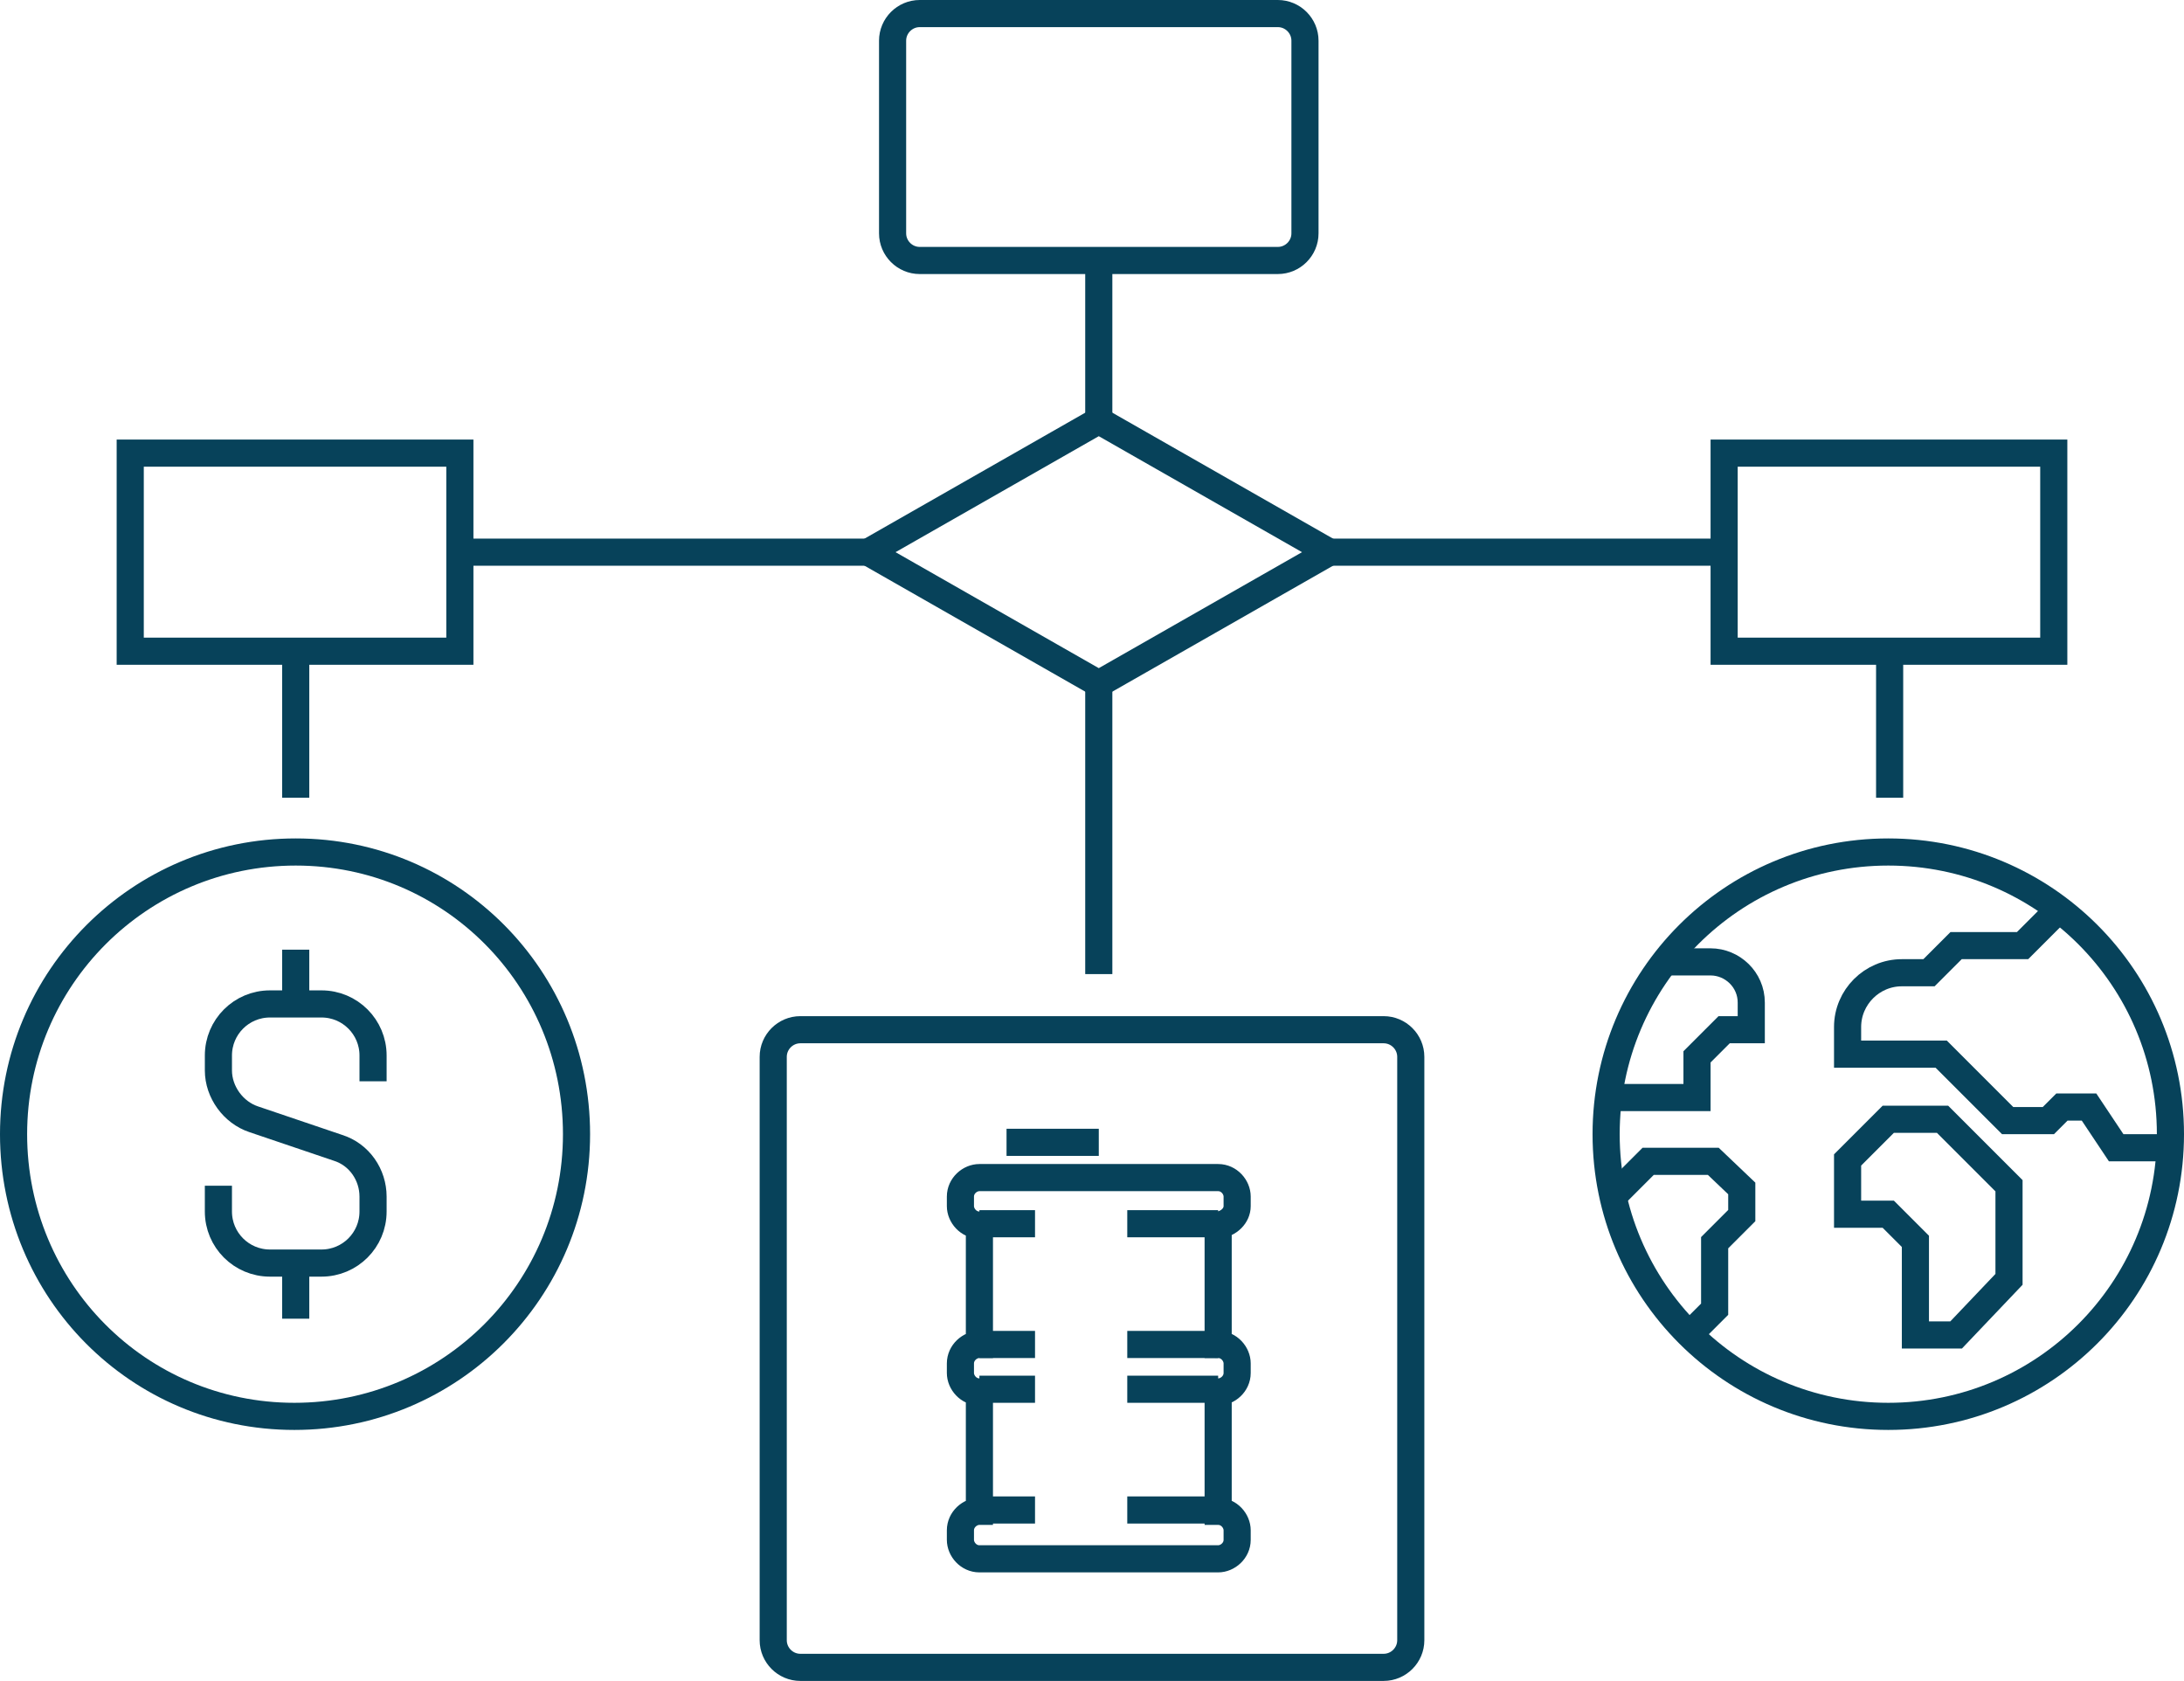 <?xml version="1.0" encoding="UTF-8"?>
<svg xmlns="http://www.w3.org/2000/svg" xmlns:xlink="http://www.w3.org/1999/xlink" version="1.1" id="icon-home-customizable-workflows" x="0px" y="0px" viewBox="0 0 161 123.9" style="enable-background:new 0 0 161 123.9;" xml:space="preserve">
<style type="text/css">
	.st0{fill:none;stroke:#07425A;stroke-width:2;stroke-miterlimit:10;}
</style>
<path id="Path_1812" class="st0" d="M81,31l-17,9.7l17,9.7l17-9.7L81,31z"></path>
<line id="Line_189" class="st0" x1="64" y1="40.7" x2="34" y2="40.7"></line>
<line id="Line_190" class="st0" x1="127.1" y1="40.7" x2="97.1" y2="40.7"></line>
<rect id="Rectangle_602" x="9.6" y="33.4" class="st0" width="24.3" height="14.6"></rect>
<rect id="Rectangle_603" x="127.1" y="33.4" class="st0" width="24.3" height="14.6"></rect>
<g id="Group_572">
	<path id="Path_1813" class="st0" d="M122.8,70.9h3.3c1.6,0,3,1.3,3,3v0v2h-2l-2,2v3h-6.4"></path>
	<path id="Path_1814" class="st0" d="M124.6,98.3l1.8-1.8v-4.9l2-2v-2l-2.1-2h-4.8l-2.5,2.5"></path>
	<path id="Path_1815" class="st0" d="M160,84.6h-4l-2-3h-2l-1,1h-3l-4.9-4.9h-6.9v-2c0-2.2,1.8-4,4-4c0,0,0,0,0,0h2l2-2h4.9l2.7-2.7   "></path>
	<path id="Path_1816" class="st0" d="M144.2,98.4h-3v-6.9l-2-2h-3v-4l3-3h4l4.9,4.9v6.9L144.2,98.4z"></path>
	<path id="Path_1817" class="st0" d="M160,83.6c0,11.5-9.3,20.8-20.8,20.8c-11.5,0-20.8-9.3-20.8-20.8c0-11.5,9.3-20.8,20.8-20.8   C150.7,62.8,160,72.1,160,83.6C160,83.6,160,83.6,160,83.6z"></path>
	<line id="Line_191" class="st0" x1="81" y1="19.2" x2="81" y2="31.4"></line>
	<path id="Rectangle_604" class="st0" d="M67.8,1h26.4c1.1,0,2,0.9,2,2v14.2c0,1.1-0.9,2-2,2H67.8c-1.1,0-2-0.9-2-2V3   C65.8,1.9,66.7,1,67.8,1z"></path>
	<path id="Rectangle_605" class="st0" d="M59,75.9h43c1.1,0,2,0.9,2,2v43c0,1.1-0.9,2-2,2H59c-1.1,0-2-0.9-2-2v-43   C57,76.8,57.9,75.9,59,75.9z"></path>
	<path id="Path_1818" class="st0" d="M42.5,83.6c0,11.5-9.3,20.8-20.8,20.8S1,95.1,1,83.6c0-11.5,9.3-20.8,20.8-20.8   C33.3,62.8,42.5,72.1,42.5,83.6C42.5,83.6,42.5,83.6,42.5,83.6z"></path>
	<path id="Path_1819" class="st0" d="M16.1,87.4v1.9c0,2.1,1.7,3.8,3.8,3.8c0,0,0,0,0,0h3.8c2.1,0,3.8-1.7,3.8-3.8c0,0,0,0,0,0v-1.1   c0-1.6-1-3.1-2.6-3.6l-6.2-2.1c-1.5-0.5-2.6-2-2.6-3.6v-1.1c0-2.1,1.7-3.8,3.8-3.8c0,0,0,0,0,0h3.8c2.1,0,3.8,1.7,3.8,3.8   c0,0,0,0,0,0v1.9"></path>
	<line id="Line_192" class="st0" x1="21.8" y1="74.2" x2="21.8" y2="70"></line>
	<line id="Line_193" class="st0" x1="21.8" y1="93" x2="21.8" y2="97.2"></line>
	<line id="Line_194" class="st0" x1="74.2" y1="84.2" x2="81" y2="84.2"></line>
	<path id="Path_1820" class="st0" d="M91.2,88.9v-0.7c0-0.7-0.6-1.4-1.4-1.4h0H72.2c-0.7,0-1.4,0.6-1.4,1.4v0v0.7   c0,0.7,0.6,1.4,1.4,1.4h0v8.8c-0.7,0-1.4,0.6-1.4,1.4c0,0,0,0,0,0v0.7c0,0.7,0.6,1.4,1.4,1.4h0v8.8c-0.7,0-1.4,0.6-1.4,1.4v0v0.7   c0,0.7,0.6,1.4,1.4,1.4h0h17.6c0.7,0,1.4-0.6,1.4-1.4v0v-0.7c0-0.7-0.6-1.4-1.4-1.4h0v-8.8c0.7,0,1.4-0.6,1.4-1.4v0v-0.7   c0-0.7-0.6-1.4-1.4-1.4c0,0,0,0,0,0v-8.8C90.6,90.2,91.2,89.6,91.2,88.9C91.2,88.9,91.2,88.9,91.2,88.9z"></path>
	<line id="Line_195" class="st0" x1="89.8" y1="111.3" x2="83.1" y2="111.3"></line>
	<line id="Line_196" class="st0" x1="72.2" y1="111.3" x2="76.3" y2="111.3"></line>
	<line id="Line_197" class="st0" x1="89.8" y1="102.4" x2="83.1" y2="102.4"></line>
	<line id="Line_198" class="st0" x1="72.2" y1="102.4" x2="76.3" y2="102.4"></line>
	<line id="Line_199" class="st0" x1="89.8" y1="99.1" x2="83.1" y2="99.1"></line>
	<line id="Line_200" class="st0" x1="72.2" y1="99.1" x2="76.3" y2="99.1"></line>
	<line id="Line_201" class="st0" x1="89.8" y1="90.2" x2="83.1" y2="90.2"></line>
	<line id="Line_202" class="st0" x1="72.2" y1="90.2" x2="76.3" y2="90.2"></line>
	<line id="Line_203" class="st0" x1="21.8" y1="48" x2="21.8" y2="58.8"></line>
	<line id="Line_204" class="st0" x1="139.3" y1="48" x2="139.3" y2="58.8"></line>
	<line id="Line_205" class="st0" x1="81" y1="50.5" x2="81" y2="71.8"></line>
</g>
</svg>
